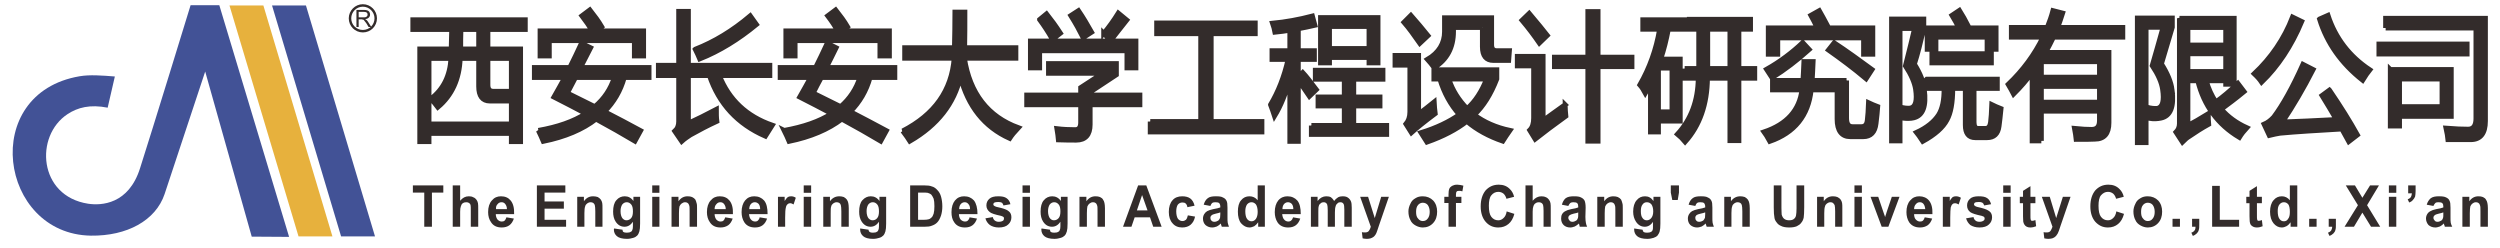 <?xml version="1.0" encoding="UTF-8"?>
<!DOCTYPE svg PUBLIC "-//W3C//DTD SVG 1.1//EN" "http://www.w3.org/Graphics/SVG/1.1/DTD/svg11.dtd">
<!-- Creator: CorelDRAW X8 -->
<svg xmlns="http://www.w3.org/2000/svg" xml:space="preserve" width="101mm" height="10mm" version="1.1" style="shape-rendering:geometricPrecision; text-rendering:geometricPrecision; image-rendering:optimizeQuality; fill-rule:evenodd; clip-rule:evenodd"
viewBox="0 0 10100 1000"
 xmlns:xlink="http://www.w3.org/1999/xlink">
 <defs>
  <style type="text/css">
   <![CDATA[
    .str0 {stroke:#332C2B;stroke-width:20}
    .str1 {stroke:#332C2B;stroke-width:10}
    .fil3 {fill:none}
    .fil4 {fill:#332C2B}
    .fil2 {fill:#E7B13D}
    .fil1 {fill:#425296}
    .fil0 {fill:#332C2B;fill-rule:nonzero}
   ]]>
  </style>
 </defs>
 <g id="图层_x0020_1">
  <g id="_1296320672">
   <path class="fil0 str0" d="M1668 80l454 0 0 39 -151 0 0 79 132 0 0 374 -37 0 0 -33 -333 0 0 33 -37 0 0 -374 127 0c1,-26 1,-52 2,-79l-157 0 0 -39zm325 289l73 0 0 -133 -95 0 0 107c0,17 7,26 22,26zm-132 -171l73 0 0 -79 -72 0c-1,28 -1,54 -1,79zm205 303l0 -93 -87 0c-30,0 -45,-20 -45,-59l0 -113 -75 0c-3,83 -33,149 -90,197 -8,-11 -18,-22 -28,-34 50,-38 77,-92 81,-163l-89 0 0 265 333 0zm109 26c79,-14 142,-36 192,-68 -41,-22 -84,-44 -129,-67 15,-26 29,-52 44,-79l-123 0 0 -40 143 0c16,-31 31,-64 47,-98l37 18c-14,27 -28,54 -41,80l277 0 0 40 -100 0c-15,54 -42,100 -80,138 49,25 98,51 146,77l-23 42c-47,-28 -100,-58 -157,-89 -54,42 -125,72 -213,90 -6,-14 -12,-28 -20,-44zm7 -402l210 0c-11,-20 -25,-40 -41,-61l32 -24c19,24 35,46 48,68l-22 17 191 0 0 101 -37 0 0 -62 -344 0 0 62 -37 0 0 -101zm110 251c37,18 74,37 111,55 38,-32 64,-71 79,-118l-157 0c-11,21 -22,42 -33,63zm368 -112l82 0 0 -218 39 0 0 218 329 0 0 41 -204 0c39,98 110,165 214,201 -10,16 -20,31 -28,44 -112,-49 -187,-130 -226,-245l-85 0 0 193c35,-16 73,-35 113,-56 0,17 0,33 2,48 -37,17 -73,36 -107,55 -12,8 -24,16 -35,26l-28 -41c11,-10 16,-23 16,-39l0 -186 -82 0 0 -41zm149 -65c77,-30 151,-75 222,-135l25 35c-73,60 -149,107 -229,139 -5,-12 -11,-25 -18,-39zm359 328c78,-14 142,-36 192,-68 -41,-22 -84,-44 -129,-67 15,-26 29,-52 44,-79l-123 0 0 -40 143 0c16,-31 31,-64 47,-98l36 18c-13,27 -27,54 -40,80l277 0 0 40 -100 0c-15,54 -42,100 -80,138 49,25 97,51 146,77l-23 42c-47,-28 -100,-58 -157,-89 -55,42 -126,72 -213,90 -6,-14 -12,-28 -20,-44zm7 -402l210 0c-12,-20 -25,-40 -41,-61l32 -24c19,24 35,46 48,68l-22 17 191 0 0 101 -38 0 0 -62 -343 0 0 62 -37 0 0 -101zm110 251c37,18 74,37 111,55 37,-32 63,-71 78,-118l-156 0c-11,21 -23,42 -33,63zm362 153c128,-66 198,-163 208,-294l-200 0 0 -42 201 0c1,-47 2,-96 2,-144l40 0c0,48 0,96 -1,144l207 0 0 42 -208 0c22,142 95,236 218,281 -16,17 -28,32 -35,43 -102,-46 -168,-129 -199,-249 -25,108 -92,195 -204,260 -6,-10 -16,-23 -29,-41zm501 -145l218 0 0 -30 89 -58 -219 0 0 -39 274 0 0 45 -106 70 0 12 201 0 0 39 -201 0 0 80c0,42 -19,63 -56,63 -20,0 -44,0 -72,-1 -1,-12 -3,-27 -6,-45 25,3 49,4 72,4 16,1 24,-9 24,-29l0 -72 -218 0 0 -39zm15 -218l426 0 0 108 -36 0 0 -69 -353 0 0 69 -37 0 0 -108zm296 -31c21,-25 41,-53 59,-82l34 28c-21,26 -42,54 -65,83l-28 -29zm-133 -72l31 -20c19,28 36,57 53,87l-34 22c-14,-28 -30,-57 -50,-89zm-126 16l28 -23c19,24 38,50 56,78l-32 25c-17,-30 -35,-57 -52,-80zm447 412l204 0 0 -355 -178 0 0 -43 398 0 0 43 -178 0 0 355 205 0 0 42 -451 0 0 -42zm688 -420l232 0 0 183 -36 0 0 -22 -160 0 0 22 -36 0 0 -183zm-202 352c31,-52 55,-112 71,-183l-65 0 0 -35 72 0 0 -83c-19,3 -39,6 -60,8 -2,-12 -6,-24 -10,-36 53,-5 107,-15 161,-29l10 37c-22,5 -44,10 -67,14l0 89 65 0 0 35 -65 0 0 71 18 -18c13,14 31,37 55,69l-28 27c-18,-27 -33,-48 -45,-64l0 246 -34 0 0 -255c-16,61 -37,112 -62,153 -5,-15 -10,-31 -16,-46zm165 84l133 0 0 -79 -106 0 0 -36 106 0 0 -72 -117 0 0 -36 273 0 0 36 -118 0 0 72 106 0 0 36 -106 0 0 79 133 0 0 36 -304 0 0 -36zm233 -400l-160 0 0 89 160 0 0 -89zm262 212l0 -37 254 0 0 37c-24,62 -54,110 -91,145 40,30 88,51 144,63 -11,16 -21,30 -29,43 -55,-19 -104,-45 -145,-80 -42,33 -96,61 -161,84 -8,-13 -16,-26 -24,-38 62,-19 114,-44 155,-73 -36,-40 -62,-88 -79,-144l-24 0zm196 -208l-117 0 0 16c0,65 -26,114 -78,146 -9,-12 -18,-23 -27,-33 46,-27 69,-65 69,-112l0 -56 190 0 0 109c0,16 7,24 21,24l51 0c-1,14 -2,27 -3,39l-62 0c-29,0 -44,-18 -44,-55l0 -78zm-195 301c1,17 2,33 4,47 -43,32 -75,58 -96,77l-22 -35c10,-12 16,-28 16,-49l0 -189 -60 0 0 -39 95 0 0 237c20,-15 42,-32 63,-49zm-94 -350c24,27 47,55 69,82l-33 31c-23,-33 -44,-62 -64,-85l28 -28zm153 257c15,46 40,85 74,120 33,-29 59,-69 79,-120l-153 0zm427 -88l135 0 0 -184 41 0 0 184 137 0 0 38 -137 0 0 301 -41 0 0 -301 -135 0 0 -38zm43 192c0,18 2,34 3,46 -50,36 -91,67 -124,93l-22 -36c11,-11 16,-27 16,-49l0 -211 -66 0 0 -38 104 0 0 259c27,-19 56,-41 89,-64zm-145 -369c34,40 58,70 73,89l-32 31c-20,-29 -43,-60 -70,-92l29 -28zm628 223l57 0c0,-9 0,-62 0,-159l-38 0 0 -40 247 0 0 40 -47 0 0 159 64 0 0 39 -64 0 0 252 -36 0 0 -252 -91 0c-1,105 -31,191 -90,257 -10,-12 -20,-22 -31,-31 55,-60 83,-135 84,-226l-55 0 0 -39zm-169 -197l170 0 0 38 -67 0c-8,42 -18,83 -31,121l79 0 0 250 -88 0 0 44 -32 0 0 -193c-7,12 -14,24 -21,36 -7,-13 -14,-24 -22,-33 39,-68 66,-142 80,-225l-68 0 0 -38zm262 197l90 0 0 -159 -90 0c0,92 0,145 0,159zm-144 175l0 -177 -55 0 0 177 55 0zm705 -127l0 152c0,24 8,35 25,35l34 0c15,0 23,-8 25,-26 2,-17 4,-41 5,-71 11,5 23,11 37,16 -1,18 -4,41 -7,68 -4,35 -21,53 -51,53l-53 0c-35,0 -53,-24 -53,-71l0 -118 -105 0c-11,104 -67,173 -167,208 -10,-18 -17,-30 -23,-38 92,-31 143,-88 153,-170l-119 0 0 -38 123 0c1,-21 3,-46 4,-76l37 0c-1,29 -3,54 -4,76l139 0zm-316 -212l198 0c-10,-20 -18,-37 -26,-51l34 -19c10,17 20,37 32,59l-21 11 205 0 0 106 -37 0 0 -66 -347 0 0 66 -38 0 0 -106zm266 60c50,33 101,70 153,108l-24 37c-50,-42 -101,-80 -152,-116l23 -29zm-127 -1l26 28c-49,44 -99,82 -150,114 -9,-14 -16,-25 -22,-34 55,-31 104,-68 146,-108zm491 189c9,68 -5,106 -43,115 -12,3 -28,3 -45,1 -3,-15 -6,-29 -10,-43l0 135 -34 0 0 -492 130 0 0 38c-13,55 -25,104 -38,144 24,38 37,72 40,102zm10 -41l285 0 0 37 -94 0 0 137c0,16 6,25 16,25l31 0c11,0 18,-9 20,-25 2,-17 4,-41 5,-71 10,5 22,10 37,16 -3,28 -5,51 -8,71 -4,31 -20,46 -48,46l-48 0c-27,0 -40,-17 -40,-51l0 -148 -51 0c0,58 -8,100 -23,127 -16,31 -49,60 -98,87 -12,-18 -20,-30 -25,-36 41,-19 71,-43 89,-71 15,-24 23,-60 22,-107l-70 0 0 -37zm2 -207l128 0c-8,-16 -17,-33 -28,-51l30 -20c13,21 24,40 33,58l-21 13 136 0 0 86 -36 0 0 -49 -207 0 0 49 -35 0 0 -86zm-68 324c21,-5 28,-30 21,-77 -4,-26 -17,-57 -41,-94 17,-68 30,-119 37,-151l-59 0 0 317c16,5 30,6 42,5zm87 -220l240 0 0 37 -240 0 0 -37zm442 352l-37 0 0 -276c-22,30 -47,59 -75,87 -6,-12 -14,-25 -22,-39 60,-57 107,-121 141,-191l-128 0 0 -39 145 0c9,-23 17,-45 23,-68l39 10c-6,19 -13,39 -20,58l263 0 0 39 -280 0c-10,21 -21,42 -32,62l256 0 0 284c0,44 -19,66 -57,66 -16,1 -41,1 -75,1 -1,-12 -4,-27 -7,-44 29,3 52,4 69,4 22,0 32,-12 32,-36l0 -38 -235 0 0 120zm0 -156l235 0 0 -64 -235 0 0 64zm235 -164l-235 0 0 63 235 0 0 -63zm323 -175l221 0 0 266 -34 0 0 -14 -79 0c9,32 22,60 39,86 28,-20 58,-45 89,-75l25 33c-34,28 -65,51 -92,71 27,31 61,56 103,75 -12,13 -22,26 -30,39 -87,-52 -143,-128 -168,-229l-40 0 0 181c21,-11 48,-26 82,-47 0,16 1,30 2,42 -27,15 -54,32 -80,50 -7,4 -15,11 -26,22l-26 -40c9,-9 14,-21 14,-35l0 -425zm-30 289c9,68 -6,106 -45,114 -14,3 -29,4 -47,1 -2,-14 -6,-29 -10,-45 17,5 31,6 43,5 21,-5 28,-30 21,-77 -4,-28 -18,-60 -42,-96 11,-38 26,-90 44,-155l-69 0 0 466 -35 0 0 -503 141 0 0 37c-15,50 -30,100 -44,148 25,39 39,74 43,105zm217 -74l0 -72 -153 0 0 72 153 0zm0 -178l-153 0 0 71 153 0 0 -71zm419 253c45,66 83,127 113,181l-35 27c-9,-16 -18,-33 -28,-51 -103,6 -186,11 -250,17 -12,2 -27,5 -43,9l-21 -45c14,-6 27,-16 39,-29 36,-48 76,-119 118,-213l41 21c-39,76 -80,146 -124,212 64,-2 137,-6 218,-10 -18,-31 -37,-63 -58,-97l30 -22zm-40 -287l34 -15c30,92 87,166 169,220 -8,10 -18,24 -29,42 -86,-68 -144,-150 -174,-247zm-264 221c69,-65 121,-141 155,-229l37 18c-42,100 -96,181 -162,245 -8,-12 -18,-23 -30,-34zm550 -17l246 0 0 189 -209 0 0 39 -37 0 0 -228zm-19 -168l0 -39 403 0 0 415c0,50 -20,75 -59,75 -23,0 -53,0 -92,0 -1,-12 -4,-27 -8,-46 38,3 67,4 89,4 21,0 32,-14 32,-43l0 -366 -365 0zm228 318l0 -112 -172 0 0 112 172 0zm-255 -253l356 0 0 40 -356 0 0 -40z"/>
   <g>
    <path class="fil0" d="M1714 916l0 -138 -46 0 0 -29 123 0 0 29 -46 0 0 138 -31 0zm145 -167l0 62c10,-12 21,-18 35,-18 7,0 13,1 18,4 6,2 10,6 13,10 3,4 5,9 6,14 1,5 1,13 1,24l0 71 -30 0 0 -64c0,-12 0,-20 -1,-24 -1,-3 -3,-6 -6,-8 -3,-2 -7,-3 -11,-3 -5,0 -10,1 -14,4 -4,2 -6,6 -8,12 -2,5 -3,12 -3,22l0 61 -30 0 0 -167 30 0zm187 129l30 5c-4,12 -10,21 -18,27 -8,6 -19,9 -31,9 -20,0 -34,-7 -43,-21 -8,-11 -12,-25 -12,-41 0,-20 5,-36 15,-47 10,-12 22,-17 37,-17 17,0 30,6 39,17 10,12 15,30 14,55l-74 0c0,9 3,17 7,22 5,5 10,8 17,8 5,0 9,-1 12,-4 3,-3 5,-7 7,-13zm2 -33c0,-9 -3,-16 -7,-21 -4,-5 -9,-7 -15,-7 -7,0 -12,3 -16,8 -5,5 -7,12 -6,20l44 0zm121 71l0 -167 115 0 0 29 -84 0 0 36 78 0 0 29 -78 0 0 45 87 0 0 28 -118 0zm265 0l-29 0 0 -62c0,-13 -1,-21 -2,-25 -1,-4 -4,-7 -6,-9 -3,-2 -7,-3 -11,-3 -5,0 -10,2 -14,5 -4,3 -7,7 -8,12 -2,5 -3,14 -3,27l0 55 -29 0 0 -121 27 0 0 18c10,-14 22,-20 37,-20 7,0 13,1 19,3 5,3 9,6 12,10 3,4 5,9 6,14 1,5 1,12 1,21l0 75zm47 7l34 5c0,4 1,7 3,9 3,2 8,3 14,3 8,0 13,-1 17,-4 3,-1 5,-4 6,-8 1,-2 2,-7 2,-14l0 -18c-9,13 -20,20 -34,20 -15,0 -27,-7 -36,-21 -7,-11 -10,-24 -10,-40 0,-20 4,-36 13,-46 9,-11 21,-16 34,-16 14,0 26,6 35,19l0 -17 27 0 0 108c0,15 -1,25 -3,32 -2,7 -5,13 -9,17 -4,4 -9,7 -16,9 -7,2 -15,4 -25,4 -19,0 -33,-4 -41,-11 -8,-7 -12,-16 -12,-27 0,-1 1,-2 1,-4zm26 -70c0,13 3,22 7,28 5,6 10,9 17,9 7,0 14,-3 19,-9 5,-6 7,-15 7,-27 0,-13 -2,-22 -7,-28 -5,-6 -11,-9 -18,-9 -7,0 -13,3 -18,9 -4,6 -7,15 -7,27zm128 -74l0 -30 29 0 0 30 -29 0zm0 137l0 -121 29 0 0 121 -29 0zm181 0l-30 0 0 -62c0,-13 0,-21 -2,-25 -1,-4 -3,-7 -6,-9 -3,-2 -6,-3 -10,-3 -5,0 -10,2 -14,5 -4,3 -7,7 -9,12 -1,5 -2,14 -2,27l0 55 -30 0 0 -121 28 0 0 18c10,-14 22,-20 37,-20 7,0 13,1 18,3 6,3 10,6 13,10 2,4 4,9 5,14 2,5 2,12 2,21l0 75zm114 -38l30 5c-4,12 -10,21 -18,27 -9,6 -19,9 -31,9 -20,0 -34,-7 -43,-21 -8,-11 -12,-25 -12,-41 0,-20 5,-36 15,-47 10,-12 22,-17 37,-17 17,0 30,6 39,17 10,12 15,30 14,55l-74 0c0,9 3,17 7,22 5,5 10,8 17,8 5,0 9,-1 12,-4 3,-3 5,-7 7,-13zm2 -33c0,-9 -3,-16 -7,-21 -4,-5 -9,-7 -15,-7 -7,0 -12,3 -16,8 -5,5 -7,12 -7,20l45 0zm137 33l30 5c-4,12 -10,21 -18,27 -8,6 -18,9 -31,9 -19,0 -34,-7 -43,-21 -7,-11 -11,-25 -11,-41 0,-20 5,-36 14,-47 10,-12 22,-17 37,-17 17,0 30,6 40,17 10,12 14,30 14,55l-75 0c1,9 3,17 8,22 4,5 10,8 17,8 4,0 8,-1 11,-4 3,-3 6,-7 7,-13zm2 -33c0,-9 -2,-16 -6,-21 -5,-5 -10,-7 -16,-7 -6,0 -12,3 -16,8 -4,5 -6,12 -6,20l44 0zm101 71l-29 0 0 -121 27 0 0 17c5,-8 9,-13 13,-16 4,-2 8,-3 13,-3 7,0 13,2 19,6l-9 27c-5,-3 -9,-5 -14,-5 -4,0 -7,1 -10,4 -3,2 -6,7 -7,13 -2,7 -3,20 -3,41l0 37zm75 -137l0 -30 30 0 0 30 -30 0zm0 137l0 -121 30 0 0 121 -30 0zm182 0l-30 0 0 -62c0,-13 -1,-21 -2,-25 -1,-4 -3,-7 -6,-9 -3,-2 -7,-3 -11,-3 -5,0 -10,2 -14,5 -4,3 -7,7 -8,12 -2,5 -2,14 -2,27l0 55 -30 0 0 -121 27 0 0 18c10,-14 23,-20 38,-20 6,0 12,1 18,3 5,3 9,6 12,10 3,4 5,9 6,14 1,5 2,12 2,21l0 75zm46 7l34 5c0,4 2,7 4,9 3,2 7,3 13,3 8,0 14,-1 17,-4 3,-1 5,-4 6,-8 1,-2 2,-7 2,-14l0 -18c-9,13 -20,20 -34,20 -15,0 -27,-7 -36,-21 -7,-11 -10,-24 -10,-40 0,-20 4,-36 13,-46 10,-11 21,-16 34,-16 14,0 26,6 35,19l0 -17 27 0 0 108c0,15 -1,25 -3,32 -2,7 -5,13 -9,17 -4,4 -9,7 -16,9 -6,2 -15,4 -25,4 -19,0 -32,-4 -40,-11 -8,-7 -12,-16 -12,-27 0,-1 0,-2 0,-4zm26 -70c0,13 3,22 7,28 5,6 11,9 17,9 8,0 14,-3 19,-9 5,-6 7,-15 7,-27 0,-13 -2,-22 -7,-28 -5,-6 -11,-9 -18,-9 -7,0 -13,3 -18,9 -4,6 -7,15 -7,27zm176 -104l57 0c13,0 23,1 30,4 9,2 17,8 23,15 7,7 12,16 15,27 3,11 5,24 5,39 0,14 -2,26 -5,36 -4,12 -9,22 -16,29 -6,6 -13,10 -22,13 -7,3 -16,4 -28,4l-59 0 0 -167zm32 29l0 110 23 0c9,0 15,-1 19,-2 5,-1 9,-4 12,-7 4,-3 6,-8 9,-16 2,-7 3,-17 3,-30 0,-13 -1,-23 -3,-30 -3,-7 -6,-12 -9,-16 -4,-4 -9,-6 -15,-8 -4,-1 -13,-1 -25,-1l-14 0zm208 100l30 5c-4,12 -10,21 -18,27 -8,6 -18,9 -31,9 -19,0 -34,-7 -43,-21 -8,-11 -11,-25 -11,-41 0,-20 5,-36 14,-47 10,-12 22,-17 37,-17 17,0 30,6 40,17 9,12 14,30 14,55l-75 0c0,9 3,17 7,22 5,5 11,8 18,8 4,0 8,-1 11,-4 3,-3 6,-7 7,-13zm2 -33c0,-9 -2,-16 -7,-21 -4,-5 -9,-7 -15,-7 -6,0 -12,3 -16,8 -4,5 -6,12 -6,20l44 0zm62 37l30 -5c1,6 4,11 8,14 4,3 9,5 16,5 8,0 14,-2 18,-5 2,-2 3,-5 3,-8 0,-3 0,-5 -2,-6 -1,-2 -5,-3 -10,-5 -24,-5 -39,-10 -45,-15 -9,-7 -14,-16 -14,-27 0,-11 4,-20 12,-27 8,-7 19,-10 36,-10 15,0 26,2 34,8 7,5 13,13 15,24l-28 5c-1,-4 -3,-8 -6,-11 -4,-2 -9,-3 -15,-3 -8,0 -13,1 -17,3 -2,2 -3,4 -3,7 0,2 1,4 3,5 3,3 12,6 28,9 16,4 27,9 33,15 6,5 9,13 9,23 0,11 -4,21 -13,29 -8,8 -21,12 -38,12 -15,0 -27,-4 -36,-10 -9,-7 -15,-16 -18,-27zm150 -103l0 -30 30 0 0 30 -30 0zm0 137l0 -121 30 0 0 121 -30 0zm77 7l34 5c0,4 1,7 3,9 3,2 8,3 14,3 8,0 13,-1 17,-4 3,-1 5,-4 6,-8 1,-2 2,-7 2,-14l0 -18c-9,13 -20,20 -34,20 -15,0 -27,-7 -36,-21 -7,-11 -10,-24 -10,-40 0,-20 4,-36 13,-46 9,-11 21,-16 34,-16 14,0 26,6 35,19l0 -17 27 0 0 108c0,15 -1,25 -3,32 -2,7 -5,13 -9,17 -4,4 -9,7 -16,9 -7,2 -15,4 -25,4 -19,0 -33,-4 -41,-11 -8,-7 -12,-16 -12,-27 0,-1 0,-2 1,-4zm26 -70c0,13 3,22 7,28 5,6 10,9 17,9 7,0 14,-3 19,-9 5,-6 7,-15 7,-27 0,-13 -2,-22 -7,-28 -5,-6 -11,-9 -18,-9 -7,0 -13,3 -18,9 -4,6 -7,15 -7,27zm230 63l-30 0 0 -62c0,-13 0,-21 -2,-25 -1,-4 -3,-7 -6,-9 -3,-2 -6,-3 -10,-3 -6,0 -10,2 -14,5 -4,3 -7,7 -9,12 -1,5 -2,14 -2,27l0 55 -30 0 0 -121 28 0 0 18c10,-14 22,-20 37,-20 7,0 13,1 18,3 6,3 10,6 12,10 3,4 5,9 6,14 1,5 2,12 2,21l0 75zm229 0l-34 0 -13 -38 -62 0 -13 38 -34 0 61 -167 33 0 62 167zm-57 -66l-22 -62 -21 62 43 0zm190 -19l-29 6c-1,-7 -3,-11 -7,-15 -3,-3 -8,-4 -13,-4 -8,0 -13,3 -18,8 -4,5 -7,15 -7,28 0,14 3,24 7,30 5,6 11,9 18,9 6,0 10,-2 14,-5 4,-4 6,-10 8,-18l29 5c-3,15 -9,25 -18,33 -8,7 -20,11 -34,11 -17,0 -30,-6 -39,-17 -10,-11 -15,-26 -15,-46 0,-20 5,-36 15,-47 9,-11 23,-16 39,-16 14,0 25,3 33,9 8,6 14,16 17,29zm64 1l-27 -5c3,-11 8,-20 16,-26 7,-6 18,-8 33,-8 13,0 23,1 29,5 7,3 11,7 14,13 3,5 4,14 4,28l0 37c0,11 0,19 1,24 1,5 3,10 5,16l-29 0c-1,-2 -2,-5 -3,-9 0,-2 -1,-4 -1,-4 -5,5 -10,9 -16,12 -6,2 -12,4 -19,4 -11,0 -20,-4 -27,-10 -7,-7 -10,-16 -10,-26 0,-7 2,-13 5,-18 3,-5 7,-9 12,-12 6,-3 14,-6 24,-8 14,-2 23,-5 29,-7l0 -4c0,-6 -2,-10 -4,-13 -3,-3 -9,-4 -16,-4 -6,0 -10,1 -13,3 -3,3 -5,7 -7,12zm40 26c-4,2 -10,3 -18,5 -8,2 -14,4 -16,6 -4,3 -6,6 -6,11 0,4 1,8 4,11 4,4 7,5 12,5 6,0 11,-2 16,-5 3,-3 6,-7 7,-11 0,-3 1,-8 1,-15l0 -7zm180 58l-27 0 0 -18c-5,7 -10,12 -16,16 -7,3 -13,5 -19,5 -13,0 -24,-6 -34,-17 -9,-11 -13,-27 -13,-47 0,-20 4,-36 13,-46 9,-11 20,-16 34,-16 13,0 24,5 33,16l0 -60 29 0 0 167zm-79 -63c0,13 2,22 5,28 5,9 12,13 20,13 7,0 13,-3 18,-10 4,-6 7,-15 7,-28 0,-14 -3,-24 -7,-30 -5,-6 -11,-9 -18,-9 -7,0 -13,3 -18,9 -4,6 -7,15 -7,27zm193 25l29 5c-4,12 -10,21 -18,27 -8,6 -18,9 -31,9 -19,0 -34,-7 -43,-21 -7,-11 -11,-25 -11,-41 0,-20 5,-36 14,-47 10,-12 23,-17 37,-17 17,0 30,6 40,17 10,12 14,30 14,55l-75 0c1,9 3,17 8,22 4,5 10,8 17,8 4,0 8,-1 11,-4 4,-3 6,-7 8,-13zm1 -33c0,-9 -2,-16 -6,-21 -5,-5 -10,-7 -16,-7 -6,0 -12,3 -16,8 -4,5 -6,12 -6,20l44 0zm71 -50l27 0 0 17c10,-13 22,-19 35,-19 7,0 14,1 19,4 5,4 9,8 13,15 5,-7 10,-11 16,-15 6,-3 12,-4 18,-4 8,0 15,1 21,5 6,4 10,9 13,16 2,5 3,13 3,25l0 77 -30 0 0 -69c0,-12 -1,-20 -3,-23 -3,-5 -7,-7 -13,-7 -4,0 -8,1 -11,4 -4,3 -7,7 -8,12 -2,5 -3,14 -3,25l0 58 -29 0 0 -66c0,-12 -1,-19 -2,-23 -1,-3 -3,-6 -5,-7 -2,-2 -5,-3 -9,-3 -4,0 -9,1 -12,4 -4,3 -7,6 -8,11 -2,5 -2,14 -2,25l0 59 -30 0 0 -121zm199 0l32 0 27 86 26 -86 31 0 -40 116 -7 21c-2,7 -5,13 -7,16 -3,4 -5,7 -8,9 -4,3 -7,4 -12,6 -4,1 -9,2 -15,2 -6,0 -11,-1 -17,-2l-3 -25c5,1 9,1 13,1 7,0 12,-2 15,-6 4,-5 6,-10 8,-17l-43 -121zm195 59c0,-11 3,-21 8,-31 4,-10 11,-17 20,-22 9,-6 19,-8 30,-8 17,0 31,6 42,17 11,12 16,27 16,45 0,19 -5,34 -16,46 -11,12 -25,18 -42,18 -10,0 -20,-3 -29,-8 -9,-5 -17,-12 -21,-22 -5,-9 -8,-21 -8,-35zm31 2c0,12 2,21 8,27 5,7 12,10 19,10 8,0 15,-3 20,-10 5,-6 8,-15 8,-27 0,-12 -3,-21 -8,-28 -5,-6 -12,-9 -20,-9 -7,0 -14,3 -19,9 -6,7 -8,16 -8,28zm114 -61l17 0 0 -9c0,-10 1,-18 3,-23 2,-5 6,-9 11,-12 6,-3 12,-5 21,-5 8,0 17,2 25,4l-4 23c-5,-2 -10,-2 -14,-2 -4,0 -8,1 -9,3 -2,2 -3,6 -3,13l0 8 22 0 0 25 -22 0 0 96 -30 0 0 -96 -17 0 0 -25zm252 59l31 10c-5,19 -13,32 -24,41 -11,9 -24,14 -41,14 -21,0 -38,-8 -51,-23 -13,-15 -20,-36 -20,-62 0,-28 7,-49 20,-65 14,-15 31,-23 53,-23 19,0 34,6 46,19 7,7 13,17 16,30l-31 8c-2,-8 -6,-15 -11,-20 -6,-5 -13,-8 -22,-8 -11,0 -21,5 -28,14 -7,8 -10,23 -10,42 0,21 3,36 10,45 7,9 16,14 28,14 8,0 15,-3 21,-9 6,-5 11,-14 13,-27zm105 -105l0 62c10,-12 22,-18 35,-18 7,0 13,1 19,4 5,2 9,6 12,10 3,4 5,9 6,14 1,5 1,13 1,24l0 71 -29 0 0 -64c0,-12 -1,-20 -2,-24 -1,-3 -3,-6 -6,-8 -3,-2 -7,-3 -11,-3 -5,0 -9,1 -13,4 -4,2 -7,6 -9,12 -2,5 -3,12 -3,22l0 61 -29 0 0 -167 29 0zm144 83l-26 -5c3,-11 8,-20 15,-26 8,-6 19,-8 33,-8 14,0 23,1 30,5 6,3 11,7 14,13 2,5 4,14 4,28l-1 37c0,11 1,19 2,24 1,5 2,10 5,16l-30 0c0,-2 -1,-5 -2,-9 -1,-2 -1,-4 -1,-4 -6,5 -11,9 -17,12 -6,2 -12,4 -18,4 -12,0 -21,-4 -27,-10 -7,-7 -10,-16 -10,-26 0,-7 1,-13 4,-18 3,-5 7,-9 13,-12 5,-3 13,-6 23,-8 14,-2 24,-5 29,-7l0 -4c0,-6 -1,-10 -4,-13 -3,-3 -8,-4 -16,-4 -5,0 -9,1 -12,3 -3,3 -6,7 -8,12zm40 26c-3,2 -9,3 -18,5 -8,2 -13,4 -16,6 -4,3 -6,6 -6,11 0,4 2,8 5,11 3,4 7,5 12,5 5,0 10,-2 15,-5 4,-3 6,-7 7,-11 1,-3 1,-8 1,-15l0 -7zm180 58l-30 0 0 -62c0,-13 0,-21 -2,-25 -1,-4 -3,-7 -6,-9 -3,-2 -6,-3 -10,-3 -5,0 -10,2 -14,5 -4,3 -7,7 -9,12 -1,5 -2,14 -2,27l0 55 -30 0 0 -121 28 0 0 18c10,-14 22,-20 37,-20 7,0 13,1 18,3 6,3 10,6 13,10 2,4 4,9 5,14 2,5 2,12 2,21l0 75zm46 7l34 5c1,4 2,7 4,9 3,2 7,3 14,3 7,0 13,-1 17,-4 3,-1 5,-4 6,-8 1,-2 1,-7 1,-14l0 -18c-8,13 -20,20 -33,20 -15,0 -27,-7 -36,-21 -7,-11 -11,-24 -11,-40 0,-20 5,-36 14,-46 9,-11 20,-16 34,-16 14,0 25,6 34,19l0 -17 28 0 0 108c0,15 -1,25 -3,32 -2,7 -6,13 -9,17 -4,4 -10,7 -16,9 -7,2 -15,4 -25,4 -19,0 -33,-4 -41,-11 -8,-7 -12,-16 -12,-27 0,-1 0,-2 0,-4zm27 -70c0,13 2,22 7,28 4,6 10,9 17,9 7,0 13,-3 18,-9 5,-6 8,-15 8,-27 0,-13 -3,-22 -7,-28 -5,-6 -11,-9 -19,-9 -7,0 -13,3 -17,9 -5,6 -7,15 -7,27zm127 -45l-6 -30 0 -29 33 0 0 29 -5 30 -22 0z"/>
    <path class="fil0" d="M6849 832l-27 -5c3,-11 8,-20 16,-26 7,-6 18,-8 33,-8 13,0 23,1 29,5 7,3 11,7 14,13 3,5 4,14 4,28l0 37c0,11 0,19 1,24 1,5 3,10 5,16l-29 0c-1,-2 -2,-5 -3,-9 0,-2 -1,-4 -1,-4 -5,5 -11,9 -16,12 -6,2 -12,4 -19,4 -11,0 -20,-4 -27,-10 -7,-7 -10,-16 -10,-26 0,-7 2,-13 5,-18 3,-5 7,-9 12,-12 6,-3 14,-6 24,-8 14,-2 23,-5 29,-7l0 -4c0,-6 -2,-10 -4,-13 -3,-3 -9,-4 -16,-4 -6,0 -10,1 -13,3 -3,3 -5,7 -7,12zm40 26c-4,2 -10,3 -18,5 -9,2 -14,4 -17,6 -3,3 -5,6 -5,11 0,4 1,8 4,11 3,4 7,5 12,5 6,0 11,-2 16,-5 3,-3 5,-7 7,-11 0,-3 1,-8 1,-15l0 -7zm180 58l-30 0 0 -62c0,-13 -1,-21 -2,-25 -1,-4 -3,-7 -6,-9 -3,-2 -7,-3 -11,-3 -5,0 -10,2 -14,5 -4,3 -7,7 -8,12 -2,5 -3,14 -3,27l0 55 -29 0 0 -121 27 0 0 18c10,-14 23,-20 38,-20 6,0 12,1 18,3 5,3 9,6 12,10 3,4 5,9 6,14 1,5 2,12 2,21l0 75zm97 -167l31 0 0 91c0,14 1,23 1,27 2,7 5,13 10,17 5,4 12,6 20,6 9,0 16,-2 20,-6 5,-4 7,-9 8,-14 1,-6 2,-15 2,-28l0 -93 31 0 0 88c0,20 -1,34 -2,42 -2,9 -5,15 -10,21 -4,6 -10,10 -18,14 -7,3 -17,5 -30,5 -14,0 -26,-2 -33,-6 -8,-3 -14,-8 -18,-14 -5,-6 -8,-12 -9,-18 -2,-10 -3,-24 -3,-43l0 -89zm277 167l-29 0 0 -62c0,-13 -1,-21 -2,-25 -2,-4 -4,-7 -7,-9 -2,-2 -6,-3 -10,-3 -5,0 -10,2 -14,5 -4,3 -7,7 -8,12 -2,5 -3,14 -3,27l0 55 -29 0 0 -121 27 0 0 18c10,-14 22,-20 37,-20 7,0 13,1 18,3 6,3 10,6 13,10 3,4 5,9 6,14 1,5 1,12 1,21l0 75zm49 -137l0 -30 30 0 0 30 -30 0zm0 137l0 -121 30 0 0 121 -30 0zm110 0l-45 -121 31 0 21 62 7 20c1,-5 2,-8 3,-10 1,-3 2,-7 3,-10l21 -62 31 0 -45 121 -27 0zm174 -38l30 5c-4,12 -10,21 -18,27 -9,6 -19,9 -31,9 -20,0 -34,-7 -44,-21 -7,-11 -11,-25 -11,-41 0,-20 5,-36 15,-47 10,-12 22,-17 37,-17 16,0 30,6 39,17 10,12 15,30 14,55l-74 0c0,9 2,17 7,22 5,5 10,8 17,8 5,0 9,-1 12,-4 3,-3 5,-7 7,-13zm2 -33c-1,-9 -3,-16 -7,-21 -4,-5 -9,-7 -15,-7 -7,0 -12,3 -16,8 -5,5 -7,12 -7,20l45 0zm101 71l-30 0 0 -121 28 0 0 17c4,-8 9,-13 12,-16 4,-2 8,-3 13,-3 7,0 14,2 20,6l-9 27c-5,-3 -10,-5 -14,-5 -5,0 -8,1 -11,4 -3,2 -5,7 -7,13 -1,7 -2,20 -2,41l0 37zm64 -34l30 -5c1,6 4,11 8,14 3,3 9,5 16,5 8,0 13,-2 17,-5 3,-2 4,-5 4,-8 0,-3 -1,-5 -2,-6 -1,-2 -5,-3 -10,-5 -24,-5 -39,-10 -46,-15 -9,-7 -13,-16 -13,-27 0,-11 4,-20 12,-27 7,-7 19,-10 35,-10 16,0 27,2 35,8 7,5 12,13 15,24l-28 5c-1,-4 -3,-8 -7,-11 -3,-2 -8,-3 -14,-3 -8,0 -14,1 -17,3 -2,2 -3,4 -3,7 0,2 1,4 3,5 2,3 12,6 27,9 16,4 27,9 34,15 6,5 9,13 9,23 0,11 -4,21 -13,29 -8,8 -21,12 -38,12 -15,0 -28,-4 -37,-10 -8,-7 -14,-16 -17,-27zm150 -103l0 -30 30 0 0 30 -30 0zm0 137l0 -121 30 0 0 121 -30 0zm130 -121l0 26 -20 0 0 48c0,10 0,16 1,18 0,1 1,3 2,4 2,1 3,1 5,1 3,0 7,-1 12,-3l3 25c-7,3 -15,5 -24,5 -5,0 -10,-1 -14,-3 -4,-2 -7,-5 -9,-8 -2,-3 -4,-7 -5,-12 0,-4 -1,-11 -1,-23l0 -52 -13 0 0 -26 13 0 0 -24 30 -19 0 43 20 0zm26 0l32 0 26 86 27 -86 31 0 -40 116 -7 21c-3,7 -5,13 -8,16 -2,4 -5,7 -8,9 -3,3 -7,4 -11,6 -5,1 -10,2 -16,2 -5,0 -11,-1 -16,-2l-3 -25c5,1 9,1 13,1 7,0 12,-2 15,-6 3,-5 6,-10 8,-17l-43 -121zm301 59l31 10c-5,19 -13,32 -24,41 -11,9 -24,14 -41,14 -21,0 -37,-8 -51,-23 -13,-15 -20,-36 -20,-62 0,-28 7,-49 20,-65 14,-15 31,-23 53,-23 19,0 34,6 46,19 7,7 13,17 16,30l-31 8c-2,-8 -6,-15 -11,-20 -6,-5 -13,-8 -22,-8 -11,0 -20,5 -28,14 -7,8 -10,23 -10,42 0,21 3,36 10,45 7,9 16,14 28,14 8,0 15,-3 21,-9 6,-5 11,-14 13,-27zm69 0c0,-11 3,-21 8,-31 4,-10 11,-17 20,-22 9,-6 19,-8 30,-8 17,0 31,6 42,17 11,12 16,27 16,45 0,19 -5,34 -16,46 -11,12 -25,18 -42,18 -10,0 -20,-3 -29,-8 -9,-5 -17,-12 -21,-22 -5,-9 -8,-21 -8,-35zm31 2c0,12 2,21 8,27 5,7 12,10 19,10 8,0 15,-3 20,-10 5,-6 8,-15 8,-27 0,-12 -3,-21 -8,-28 -5,-6 -12,-9 -20,-9 -7,0 -14,3 -19,9 -6,7 -8,16 -8,28zm127 60l0 -32 30 0 0 32 -30 0zm79 -32l29 0 0 23c0,9 0,16 -2,22 -1,5 -4,10 -8,14 -4,4 -10,8 -16,10l-6 -13c6,-2 10,-5 13,-9 3,-4 4,-9 4,-15l-14 0 0 -32zm81 32l0 -165 31 0 0 137 78 0 0 28 -109 0zm201 -121l0 26 -20 0 0 48c0,10 0,16 1,18 0,1 1,3 2,4 2,1 3,1 5,1 3,0 7,-1 12,-3l3 25c-7,3 -15,5 -24,5 -5,0 -10,-1 -14,-3 -4,-2 -8,-5 -10,-8 -2,-3 -3,-7 -4,-12 0,-4 -1,-11 -1,-23l0 -52 -13 0 0 -26 13 0 0 -24 30 -19 0 43 20 0zm143 121l-27 0 0 -18c-5,7 -10,12 -17,16 -6,3 -12,5 -19,5 -13,0 -24,-6 -33,-17 -9,-11 -14,-27 -14,-47 0,-20 5,-36 14,-46 9,-11 20,-16 34,-16 12,0 23,5 32,16l0 -60 30 0 0 167zm-79 -63c0,13 2,22 5,28 5,9 11,13 20,13 7,0 13,-3 17,-10 5,-6 7,-15 7,-28 0,-14 -2,-24 -6,-30 -5,-6 -11,-9 -18,-9 -7,0 -13,3 -18,9 -5,6 -7,15 -7,27zm127 63l0 -32 30 0 0 32 -30 0zm79 -32l29 0 0 23c0,9 0,16 -2,22 -1,5 -4,10 -8,14 -4,4 -10,8 -16,10l-6 -13c6,-2 10,-5 13,-9 2,-4 4,-9 4,-15l-14 0 0 -32zm64 32l54 -87 -49 -80 37 0 30 50 31 -50 36 0 -48 80 53 87 -37 0 -35 -57 -34 57 -38 0zm179 -137l0 -30 30 0 0 30 -30 0zm0 137l0 -121 30 0 0 121 -30 0zm78 -167l30 0 0 23c0,9 -1,17 -2,22 -2,5 -5,10 -9,14 -4,5 -9,8 -15,10l-6 -13c6,-2 10,-5 13,-9 2,-3 3,-8 4,-15l-15 0 0 -32zm102 83l-27 -5c3,-11 9,-20 16,-26 8,-6 19,-8 33,-8 13,0 23,1 30,5 6,3 11,7 13,13 3,5 4,14 4,28l0 37c0,11 0,19 1,24 1,5 3,10 6,16l-30 0c0,-2 -1,-5 -3,-9 0,-2 0,-4 -1,-4 -5,5 -10,9 -16,12 -6,2 -12,4 -18,4 -12,0 -21,-4 -28,-10 -6,-7 -10,-16 -10,-26 0,-7 2,-13 5,-18 3,-5 7,-9 13,-12 5,-3 13,-6 23,-8 14,-2 24,-5 29,-7l0 -4c0,-6 -1,-10 -4,-13 -3,-3 -8,-4 -16,-4 -5,0 -10,1 -12,3 -3,3 -6,7 -8,12zm40 26c-4,2 -10,3 -18,5 -8,2 -14,4 -16,6 -4,3 -6,6 -6,11 0,4 2,8 5,11 3,4 7,5 12,5 5,0 10,-2 15,-5 4,-3 6,-7 7,-11 1,-3 1,-8 1,-15l0 -7zm180 58l-30 0 0 -62c0,-13 0,-21 -2,-25 -1,-4 -3,-7 -6,-9 -3,-2 -6,-3 -10,-3 -6,0 -10,2 -14,5 -4,3 -7,7 -9,12 -1,5 -2,14 -2,27l0 55 -30 0 0 -121 28 0 0 18c10,-14 22,-20 37,-20 7,0 13,1 18,3 6,3 10,6 12,10 3,4 5,9 6,14 1,5 2,12 2,21l0 75z"/>
   </g>
   <g>
    <polygon class="fil1" points="1099,22 1236,22 1515,955 1378,955 "/>
    <polygon class="fil2" points="927,22 1064,22 1343,955 1206,955 "/>
    <path class="fil1" d="M770 21l116 0 282 936 -151 -1 -188 -667 -164 495c-36,107 -152,170 -298,168 -370,-6 -452,-575 -45,-644 41,-7 91,-3 142,1l-29 126c-71,-14 -121,-1 -162,26 -134,88 -118,331 83,362 53,8 164,3 210,-144 47,-146 204,-658 204,-658z"/>
    <path class="fil3 str1" d="M1466 22c29,0 52,24 52,52 0,29 -23,52 -52,52 -29,0 -52,-23 -52,-52 0,-28 23,-52 52,-52z"/>
    <path class="fil4" d="M1440 109l0 -69 30 0c6,0 11,1 14,2 3,1 6,3 8,6 2,3 3,7 3,11 0,5 -2,9 -5,12 -3,3 -8,6 -15,6 3,2 5,3 6,4 2,2 5,5 7,9l12 19 -11 0 -9 -15c-3,-4 -5,-7 -7,-9 -2,-2 -3,-4 -4,-5 -2,-1 -3,-1 -5,-1 -1,-1 -2,-1 -5,-1l-10 0 0 31 -9 0zm9 -39l19 0c4,0 8,0 10,-1 2,-1 4,-2 5,-4 2,-2 2,-4 2,-6 0,-4 -1,-6 -3,-8 -3,-2 -6,-3 -11,-3l-22 0 0 22z"/>
   </g>
  </g>
 </g>
</svg>
